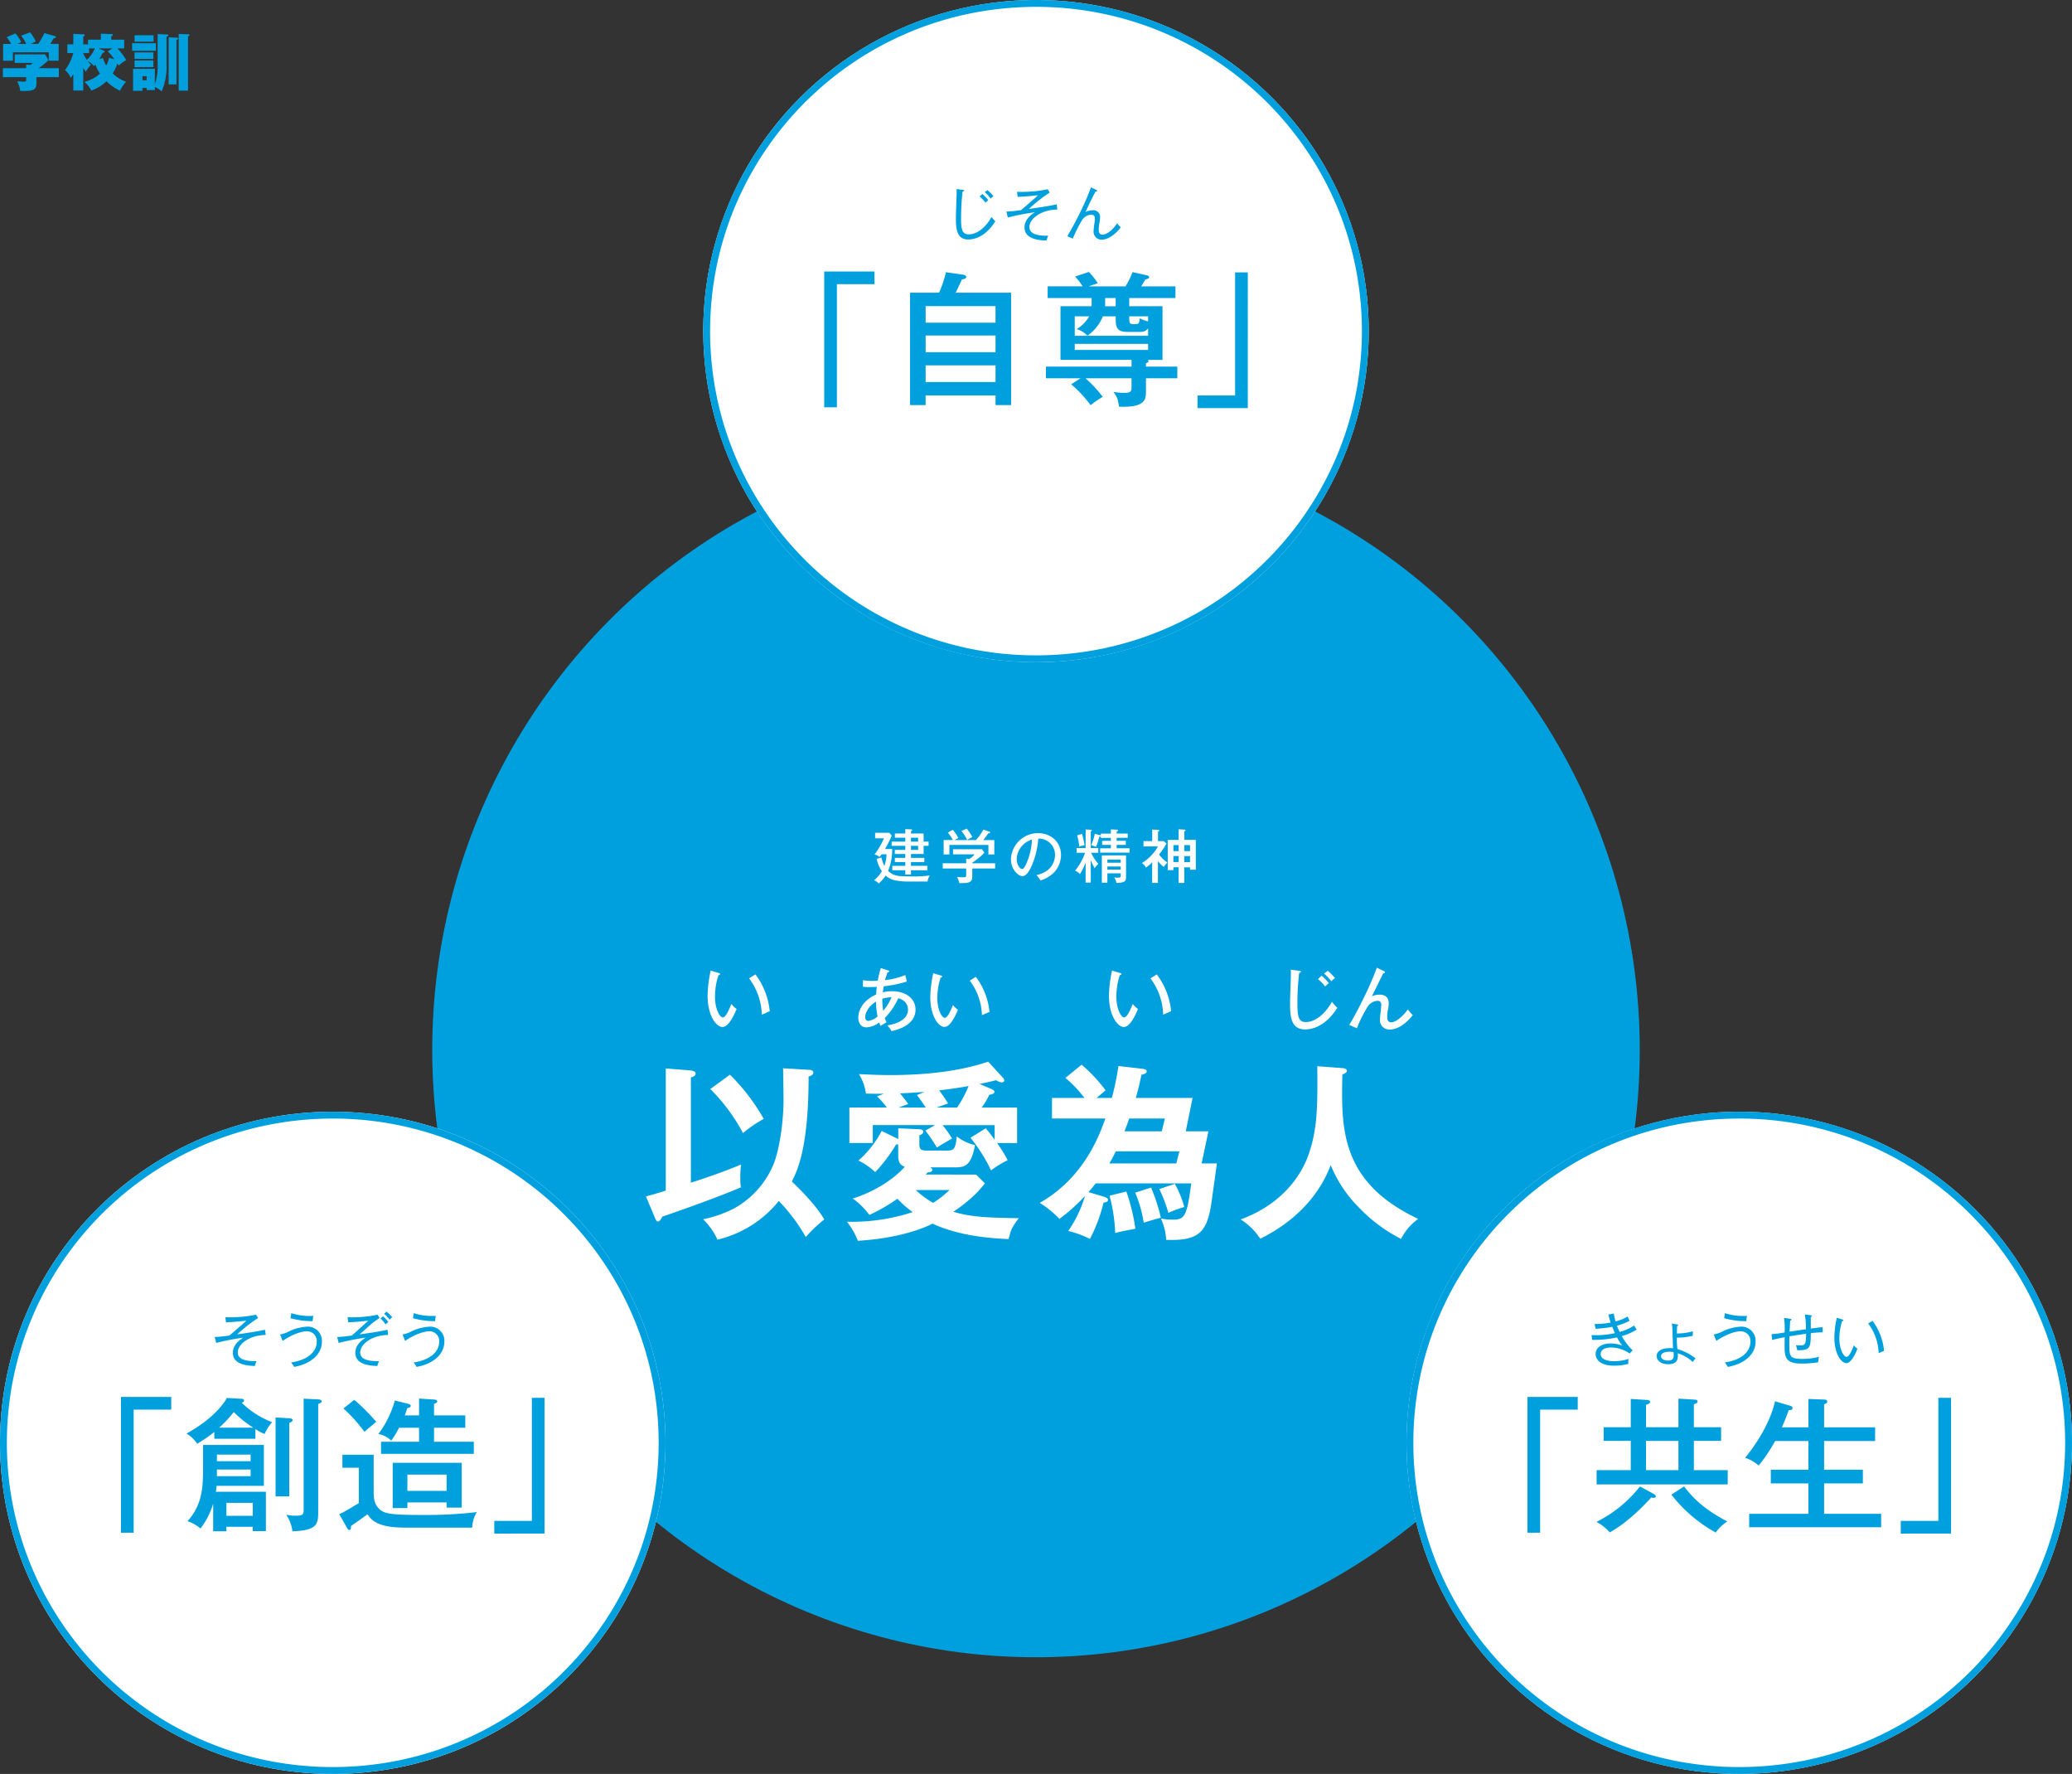 <svg xmlns="http://www.w3.org/2000/svg" width="604" height="517" viewBox="0 0 604 517"><rect x="0" y="0" width="604" height="517" fill="#333333" stroke="none"/><path d="M17.154 22.48v-2.61h-5.886a23.654 23.654 0 0 0 2.862-2.322l-.954-1.692H4.3v2.484h5.258a7.154 7.154 0 0 1-.72.576l-1.206-.09v1.044H.846v2.61h6.786v.378c0 .81 0 .936-.558.936-.324 0-1.764-.072-2.052-.09a8.263 8.263 0 0 1 .878 2.808c3.366.036 4.716-.054 4.716-2.2V22.48ZM5.13 12.8c.306-.18.54-.306 1.044-.558a11.116 11.116 0 0 0-1.692-2.52l-2.538 1.13A10.633 10.633 0 0 1 3.258 12.8H.9v4.9h2.862v-2.456H14.22v2.448h2.88v-4.9h-2.466a18.6 18.6 0 0 0 1.044-1.674c.306 0 .63-.09.63-.342 0-.162-.144-.2-.306-.252l-3.024-.882a32.479 32.479 0 0 1-1.836 3.15H9.018a14.088 14.088 0 0 1 1.422-.7A12.788 12.788 0 0 0 8.766 9.43l-2.592.97a13.592 13.592 0 0 1 1.476 2.4Zm19.134 7.02a10.736 10.736 0 0 0 .774 1.08 8.567 8.567 0 0 1 1.458-2c-.306-.36-.828-.954-.936-1.1a5.969 5.969 0 0 1 1.854 1.476 5.248 5.248 0 0 0 .378-.468 13.446 13.446 0 0 0 1.35 2.646 10.521 10.521 0 0 1-4.554 2.412 7.366 7.366 0 0 1 2.012 2.52 11.816 11.816 0 0 0 4.428-2.7 14.091 14.091 0 0 0 3.96 2.754 10.429 10.429 0 0 1 1.764-2.61 10.836 10.836 0 0 1-3.902-2.43 12.865 12.865 0 0 0 1.368-2.9c.054.09.324.54.4.63a8.2 8.2 0 0 1 2.2-1.584 18.5 18.5 0 0 0-2.592-3.438H36.2V11.57h-3.764v-.99c.27-.108.45-.18.45-.4s-.252-.252-.36-.252l-3.114-.108v1.746h-3.744v1.35h-1.4v-2.268c.378-.216.414-.234.414-.4 0-.234-.216-.252-.324-.252L21.37 9.87v3.042h-1.732v2.556h1.728a14.355 14.355 0 0 1-2.412 4.968 5.141 5.141 0 0 1 1.638 2.268 7.07 7.07 0 0 0 .774-1.152v4.834h2.9Zm7.542-2.988a9.263 9.263 0 0 1-.828 2.268 11.617 11.617 0 0 1-.972-2.2l-1.062.324c.144-.234.36-.576.522-.9.342-.666.378-.738.486-.918.306-.072.558-.144.558-.36 0-.144-.108-.2-.342-.306l-1.386-.63h3.978l-1.368.864a11.654 11.654 0 0 1 1.908 2.3Zm-7.542-1.35h1.71V14.11h1.674a9.8 9.8 0 0 1-2.34 3.33 10.216 10.216 0 0 1-1.044-1.872Zm18.486 6.71v1.188h-1.224v-1.188Zm3.2-3.726a15.587 15.587 0 0 1-.81 6.066V20.05h-6.35v6.408h2.736v-.81h1.224v.612h2.394v-.9a7.237 7.237 0 0 1 1.98 1.26 17.714 17.714 0 0 0 1.422-7.758v-8.19c.342-.126.522-.2.522-.4 0-.216-.2-.216-.432-.234l-2.682-.108Zm-6.732-.828v1.926h5.49v-1.926Zm0-2.376v1.908h5.49v-1.908Zm0-4.986v1.872h5.544v-1.872Zm-.7 2.322v2.2h6.93v-2.2Zm10.638-1.71V24.6h2.286v-13c.216-.054.486-.144.486-.36 0-.234-.2-.252-.324-.252Zm2.934-.99v16.524h2.72V10.564c.252-.09.414-.144.414-.36 0-.18-.144-.216-.288-.216Z" fill="#00a0df"/><g transform="translate(125.766 129.083)"><ellipse cx="176" cy="177" rx="176" ry="177" transform="translate(.233 -.083)" fill="#00a0df"/><g fill="#fff"><path d="M102.524 182.267c0 1.43.11 7.81.11 9.13 0 5.775-.935 13.255-2.64 18.15a26.128 26.128 0 0 1-11.605 13.475 35.643 35.643 0 0 1-9.185 3.245 20.19 20.19 0 0 1 4.18 5.94 32.607 32.607 0 0 0 17.875-11.275 52.483 52.483 0 0 1 7.865 10.505 40.35 40.35 0 0 1 5.39-5.115c-2.7-4.675-8.47-10.12-9.46-11.055 1.76-3.41 4.895-10.285 4.895-30.58.5-.165 1.375-.5 1.375-1.155 0-.77-.99-.825-1.32-.825Zm-37.4 43.5c.22.55.44 1.155.935 1.155.44 0 .99-.88 1.265-1.43 12.65-4.34 18.92-6.875 22.88-8.52a15.448 15.448 0 0 1-.165-2.805 28.1 28.1 0 0 1 .22-3.85c-4.785 1.98-9.68 3.74-14.63 5.28v-30.69c.55-.11 1.375-.385 1.375-1.1 0-.77-1.1-.88-1.65-.935l-7.04-.55v35.585c-.935.33-2.255.715-5.775 1.705Zm16.17-37.45a52.814 52.814 0 0 1 9.515 12.815 40.929 40.929 0 0 1 6.05-4.125 58.078 58.078 0 0 0-9.845-12.87Zm79.09 5.39a20.764 20.764 0 0 0 2.25-3.74c.715-.055 1.485-.33 1.485-.825s-.715-.77-.99-.88l-3.355-1.43c1.87-.385 3.135-.66 4.84-1.1a3.716 3.716 0 0 0 1.65.66c.33 0 .715-.22.715-.55a1.347 1.347 0 0 0-.44-.88l-4.235-4.62c-3.245 1.045-11.99 3.9-28.49 3.9-4.29 0-7.535-.22-9.185-.275a14.642 14.642 0 0 1 2.035 5.665c1.925.055 2.64.055 5.225.055l-1.98.77a30.238 30.238 0 0 1 2.86 3.245h-10.935v10.34h6.82v-5.225h18.2l-2.86 1.6a49.634 49.634 0 0 1 3.355 4.95c.88-.605 3.355-2.035 4.4-2.64a31.948 31.948 0 0 0-2.75-3.9h15.18v4.29a38.068 38.068 0 0 0-2.585-3.36l-4.46 2.75a46.476 46.476 0 0 1 6 9.515 27.812 27.812 0 0 1 4.84-2.97 41.573 41.573 0 0 0-3.08-5h5.83v-10.345Zm-13.15 0 3.355-1.21c-.44-.77-2.145-3.245-2.585-3.8 4.73-.55 8.085-1.155 8.58-1.265a32.088 32.088 0 0 1-3.35 6.275Zm-11.055 0 2.8-1.045c-.66-.935-1.65-2.2-2.365-3.08 2.145-.11 3.465-.165 7.15-.44l-2.255.935c.935 1.1 2.365 3.3 2.585 3.63Zm7.865 19.525a2.883 2.883 0 0 0 .55-.605c.825-.055 1.43-.275 1.43-.715 0-.33-.33-.6-.66-.77h6.77c3.08 0 5.115 0 6.325-6.49a13.394 13.394 0 0 1-5.335-2.535c-.33 3.74-.88 4.125-2.86 4.125h-5.83c-1.76 0-2.2-.385-2.2-1.87v-2.585c.55-.165 1.155-.495 1.155-1.045 0-.66-.88-.715-1.21-.715l-6.1-.275v3.135l-4.845-2.36a29.482 29.482 0 0 1-6.765 8.635 19.545 19.545 0 0 1 4.9 3.355 45.241 45.241 0 0 0 6.1-8.085 1.125 1.125 0 0 0 .6 0v3.3c0 1.98.66 2.805 1.925 3.245-4.235 4.675-10.5 7.81-15.18 9.24a20.922 20.922 0 0 1 4.84 4.785 50.146 50.146 0 0 0 8.195-4.73 26.484 26.484 0 0 0 4.455 3.9 56.731 56.731 0 0 1-19.19 2.81 21.289 21.289 0 0 1 3.19 5.555c10.89-.66 18.1-3.135 21.78-5 8.085 3.795 17.765 4.29 22.165 4.51.715-2.86.88-3.3 2.97-6.1-10.67-.11-14.63-.55-19.085-1.87 1.265-.825 6.38-4.345 9.185-8.3l-2.53-2.53Zm6.985 4.51a29.474 29.474 0 0 1-4.785 3.74 26.027 26.027 0 0 1-5.06-3.74Zm70.46-1.925c-1.265 9.57-1.87 10.56-5.39 10.56a18.234 18.234 0 0 1-3.465-.33 16.419 16.419 0 0 1 1.54 6.215c9.68.385 12.045-2.365 13.255-11.22l1.54-11.055h-4.455l1.98-9.35h-6.6l1.98-9.735h-16.555c.99-3.355 1.32-5.225 1.65-6.765.66-.11 1.54-.385 1.54-.99s-.99-.715-1.485-.77l-6.765-.77a75.28 75.28 0 0 1-1.925 9.3h-4.455c.5-.385 2.2-1.87 2.64-2.2a44.5 44.5 0 0 0-6.985-7.48l-4.73 3.85a34.136 34.136 0 0 1 5.555 5.83h-9.46v5.995h15.565c-1.76 4.9-6.27 17.325-19.14 24.585a27.735 27.735 0 0 1 5.72 4.67 50.274 50.274 0 0 0 7.48-6.71 35.294 35.294 0 0 1-4.89 10.23 30.434 30.434 0 0 1 6.32 2.31 44.838 44.838 0 0 0 3.96-10.56c.5-.055 1.32-.22 1.32-.825 0-.44-.6-.715-1.1-.88l-4.62-1.375a30.188 30.188 0 0 0 2.09-2.53Zm-23.87-5.83a36.827 36.827 0 0 0 1.87-3.52h18.535l-.88 3.52Zm16.17-13.09-.88 3.74h-10.89c.33-.77 1.045-2.7 1.375-3.74Zm-16.115 22.495a49.016 49.016 0 0 1 1.65 10.89c1.265-.385 3.08-.715 5.885-1.265a56.5 56.5 0 0 0-2.64-10.835Zm14.52-1.925a45.532 45.532 0 0 1 2.64 6.93 30.052 30.052 0 0 1 4.62-1.7 29.641 29.641 0 0 0-2.75-6.765Zm-7.04 1.045a36.762 36.762 0 0 1 2.48 8.745c1.265-.385 3.355-1.045 5-1.43a51.6 51.6 0 0 0-2.86-8.8Zm53.075-36.85c.165 13.035-.165 18.755-2.475 25.575-1.6 4.675-6.435 14.135-19.855 19.085a19.063 19.063 0 0 1 5.72 5.61c8.91-4.4 16.775-11.5 20.515-21.45a37.815 37.815 0 0 0 8.47 12.595 44.875 44.875 0 0 0 12.045 8.91 15.869 15.869 0 0 1 5-5.83c-22.815-10.725-22.435-26.565-22.105-42.075.715-.275 1.32-.66 1.32-1.045s-.33-.77-1.32-.825ZM81.401 153.788a37.788 37.788 0 0 0-.9 7.287c0 5.964 2.6 9.156 4.326 9.156 2.016 0 3.759-4.347 4.137-5.271a6.807 6.807 0 0 1-1.536-1.428c-.483 1.218-1.575 3.906-2.478 3.906-.987 0-2.289-2.6-2.289-6.027a20.191 20.191 0 0 1 1.008-6.3c.189 0 .462-.042.462-.294 0-.21-.147-.252-.441-.336Zm11.193 2.268a18.424 18.424 0 0 1 3.717 10.584c.567-.252 1.974-.882 2.31-.987a21.147 21.147 0 0 0-4.179-10.752ZM125.774 158.496a14.6 14.6 0 0 0 1.94.1c.94 0 1.64-.04 2.12-.06-.16 1.22-.18 1.86-.2 2.24-3.64 1.58-5.2 4.4-5.2 6.72 0 .5.12 2.84 2.38 2.84a6.756 6.756 0 0 0 3.7-1.42 10.215 10.215 0 0 0 .4 1c.54-.34.66-.42 1.74-1.06a7.859 7.859 0 0 1-.5-1.26 19.5 19.5 0 0 0 3.94-5.76c2.38.68 2.82 2.28 2.82 3.32 0 3.52-4.64 4.38-6.02 4.62a7.7 7.7 0 0 1 1.22 1.64c4.26-.88 7-3.04 7-6.24 0-3.22-2.84-5.38-6.86-5.38a11.06 11.06 0 0 0-2.68.34c.06-.4.12-.9.28-1.78a33.7 33.7 0 0 0 6.72-1.38l-.44-1.9a19.969 19.969 0 0 1-5.92 1.48 16.246 16.246 0 0 1 .76-2.26c.18-.02.46-.06.46-.28 0-.16-.1-.2-.34-.28l-2.1-.68a36.81 36.81 0 0 0-.9 3.68c-.74.06-1.36.06-1.5.06a13.645 13.645 0 0 1-2.8-.22Zm5.66 3.5a9.212 9.212 0 0 1 2.68-.44 14.565 14.565 0 0 1-2.42 3.96 19.5 19.5 0 0 1-.26-3.52Zm-1.38 5.16a5.214 5.214 0 0 1-2.7 1.3c-.68 0-.9-.56-.9-1.06 0-1.38.98-3.24 3.14-4.56a22.861 22.861 0 0 0 .46 4.32Zm16.22-12.6a35.989 35.989 0 0 0-.86 6.94c0 5.68 2.48 8.72 4.12 8.72 1.92 0 3.58-4.14 3.94-5.02a6.483 6.483 0 0 1-1.46-1.36c-.46 1.16-1.5 3.72-2.36 3.72-.94 0-2.18-2.48-2.18-5.74a19.23 19.23 0 0 1 .96-6c.18 0 .44-.04.44-.28 0-.2-.14-.24-.42-.32Zm10.66 2.16a17.547 17.547 0 0 1 3.54 10.08c.54-.24 1.88-.84 2.2-.94a20.14 20.14 0 0 0-3.98-10.24ZM198.401 153.788a37.788 37.788 0 0 0-.9 7.287c0 5.964 2.6 9.156 4.326 9.156 2.016 0 3.759-4.347 4.137-5.271a6.807 6.807 0 0 1-1.536-1.428c-.483 1.218-1.575 3.906-2.478 3.906-.987 0-2.289-2.6-2.289-6.027a20.191 20.191 0 0 1 1.008-6.3c.189 0 .462-.042.462-.294 0-.21-.147-.252-.441-.336Zm11.193 2.268a18.424 18.424 0 0 1 3.717 10.584c.567-.252 1.974-.882 2.31-.987a21.147 21.147 0 0 0-4.179-10.752ZM258.434 156.276a13.18 13.18 0 0 1 2.1 2.16 5.57 5.57 0 0 1 1.08-.98 14.809 14.809 0 0 0-2.12-2.18Zm1.78-1.62a15.039 15.039 0 0 1 2.12 2.26 4.73 4.73 0 0 1 1.06-.94 16.21 16.21 0 0 0-2.1-2.12Zm-9.74-1.14a8.074 8.074 0 0 1 .06 1.14c0 1.24-.24 7.26-.24 8.62 0 3.68.18 7.66 4.38 7.66 2.28 0 6.12-1.08 9.4-6.32a9.178 9.178 0 0 1-1.58-1.76c-.6 1.3-3.64 5.94-7.64 5.94-2.16 0-2.42-1.78-2.42-5.5a73.978 73.978 0 0 1 .52-8.84c.2-.04.5-.14.5-.34s-.18-.22-.48-.26Zm25.12-.56a92.2 92.2 0 0 1-4.08 9.32c-.54 1.1-2.18 4.42-3.96 7.36l2.22.96a36.278 36.278 0 0 1 2.92-5.92 3.754 3.754 0 0 1 3.04-2.08c.6 0 1.16.22 1.16 1.22 0 .6-.4 3.52-.4 4.18a2.713 2.713 0 0 0 2.86 2.96c3.22 0 5.82-3.08 6.72-4.18a10.594 10.594 0 0 1-1.44-1.68c-.92 1.34-3.18 3.76-4.86 3.76-1.16 0-1.16-1.12-1.16-1.6a10.044 10.044 0 0 1 .16-1.82 9.971 9.971 0 0 0 .28-2.16c0-2.04-1.52-2.48-2.68-2.48a5.734 5.734 0 0 0-2.26.5c.54-.94 2.82-5.74 3.4-6.8.14 0 .46.06.46-.22 0-.14-.18-.28-.28-.32ZM138.134 120.933h-3.04v1.224h3.04v1.105h-3.791v1.292h3.791v1.258h1.649v-1.258h4.777v-1.292h-4.777v-1.105h3.893v-1.224h-3.893v-1.122h3.689v-2.38h1.445v-1.224h-1.445v-2.363h-3.689v-.68c.238-.085.357-.136.357-.289s-.2-.238-.306-.238l-1.7-.068v1.275h-3.04v1.224h3.04v1.139h-3.978v1.224h3.978v1.173h-3.06v1.207h3.06Zm3.74-5.865v1.139h-2.091v-1.139Zm0 2.363v1.173h-2.091v-1.173Zm-9.656.935a38.342 38.342 0 0 0 1.972-3.893l-.714-.85h-4.142v1.615h2.567a20.813 20.813 0 0 1-2.74 4.709 3.887 3.887 0 0 1 1.479.731c.2-.238.374-.459.612-.782h1.411a10.8 10.8 0 0 1-.629 3.366 8.817 8.817 0 0 1-.833-2.431l-1.411.374a9.776 9.776 0 0 0 1.513 3.621 9.379 9.379 0 0 1-2.278 2.635 3.8 3.8 0 0 1 1.377.935 11.1 11.1 0 0 0 2.006-2.312 5.646 5.646 0 0 0 2.482 1.343 18.616 18.616 0 0 0 3.4.408h6.324a4.634 4.634 0 0 1 .646-1.768 36.116 36.116 0 0 1-6.307.25c-2.669 0-4.233-.034-5.831-1.581a16.416 16.416 0 0 0 1.19-6.375Zm25.435 4.151v-.17a21.039 21.039 0 0 0 3.536-2.89l-.68-1.037h-8.449v1.497h6.256a5.9 5.9 0 0 1-1.564 1.377l-.867-.136v1.359h-6.834v1.51h6.834v1.547c0 .731 0 .816-.2.918-.17.1-.272.1-1.122.1-.187 0-1.1-.068-1.309-.085a6.692 6.692 0 0 1 .612 1.785c2.686.017 3.791-.085 3.791-1.887v-2.378h6.664v-1.51Zm-5.134-6.766a10.085 10.085 0 0 1 1.088-.6 10.912 10.912 0 0 0-1.649-2.38l-1.428.782a16.884 16.884 0 0 1 1.5 2.193h-2.72v4.2h1.683v-2.77h11.373v2.771h1.717v-4.2h-3.213c.527-.663.731-.918 1.445-1.955.272-.017.561-.034.561-.255 0-.119-.1-.17-.221-.221l-1.751-.612a16.6 16.6 0 0 1-2.176 3.043Zm1.972-2.618a11.516 11.516 0 0 1 1.683 2.584 6.4 6.4 0 0 1 1.513-.816 13.9 13.9 0 0 0-1.666-2.5Zm23.035 14.384a9.294 9.294 0 0 0 4.008-2.385 7.4 7.4 0 0 0 1.993-5.032c0-3.978-3.145-6.375-6.732-6.375a7.947 7.947 0 0 0-7.871 7.616c0 2.876 2.074 4.913 3.349 4.913.969 0 1.853-1.071 2.771-3.162a25.008 25.008 0 0 0 1.87-7.769 4.708 4.708 0 0 1 4.862 4.794c0 .986-.34 4.777-5.406 5.831a8.6 8.6 0 0 1 1.156 1.569Zm-2.482-11.9a17.964 17.964 0 0 1-1.292 6.166c-.442 1.1-.935 2.4-1.581 2.4-.663 0-1.564-1.258-1.564-2.958a6.193 6.193 0 0 1 4.437-5.613Zm25.89 9.838v.646c0 .476-.051.612-.8.612-.051 0-.646-.017-1.1-.051a3.567 3.567 0 0 1 .646 1.6c2.5-.136 2.805-.408 2.805-1.972v-6.073h-7.058v7.958h1.615v-2.72Zm-3.893-1.1v-.9h3.893v.9Zm0-1.989v-.918h3.893v.918Zm-4.845-.765a18.509 18.509 0 0 0 1.138 2.358 6.988 6.988 0 0 1 1.071-1.275 13.122 13.122 0 0 1-2.108-3.23h2.091v-1.36h-2.191v-4.877c.153-.068.323-.153.323-.306 0-.136-.2-.153-.289-.153l-1.53-.1v5.44h-2.618v1.36h2.451a16.869 16.869 0 0 1-2.91 5.215 3.668 3.668 0 0 1 1.428.986 16.969 16.969 0 0 0 1.649-3.4v5.882h1.5Zm-3.978-7.208a19.016 19.016 0 0 1 .646 3.264 6.67 6.67 0 0 1 1.53-.408 26.859 26.859 0 0 0-.748-3.315Zm9.843.714v.867h-2.55v1.19h2.55v.986h-3.127v1.258h8.568v-1.263h-3.757v-.986h2.669v-1.19h-2.669v-.867h3.23v-1.241h-3.23v-.612c.187-.068.391-.136.391-.323s-.272-.187-.442-.2l-1.632-.085v1.224h-2.907v.561a.508.508 0 0 0-.238-.1l-1.547-.391a15.653 15.653 0 0 1-1.054 3.315 5.973 5.973 0 0 1 1.394.51c.1-.221.2-.476.357-.884.1-.289.527-1.751.629-2.091a.6.6 0 0 0 .459-.119v.442Zm21.4 8.585h1.673v.7h1.68v-8.695h-3.349v-2.48c.17-.068.34-.153.34-.306s-.2-.2-.34-.2l-1.649-.1v3.094h-3.182v8.806h1.649v-.824h1.53v4.556h1.649Zm0-3.281h1.673v1.768h-1.669Zm-1.645 1.763h-1.53v-1.768h1.53Zm1.649-4.947h1.669v1.751h-1.669Zm-1.649 1.751h-1.53v-1.751h1.53Zm-6.035 2.924a10.4 10.4 0 0 0 1.683 1.666c.255-.34.816-1.02 1.054-1.292a9.908 9.908 0 0 1-2.414-2.312 20.885 20.885 0 0 0 2.159-3.23l-.8-.68h-1.665v-2.771c.051-.034.153-.068.238-.119a.2.2 0 0 0 .119-.187c0-.153-.2-.187-.357-.2l-1.683-.1v3.383h-2.55v1.547h4.233a13.493 13.493 0 0 1-4.692 4.845 3.264 3.264 0 0 1 1.173 1.326 13.663 13.663 0 0 0 1.819-1.547v6.012h1.683Z"/></g></g><g transform="translate(410.23 323.515)"><ellipse cx="97" cy="96.5" rx="97" ry="96.5" transform="translate(-.23 .485)" fill="#fff"/><path d="M96.77 2.485a96.2 96.2 0 0 0-19.15 1.92 94.953 94.953 0 0 0-68.387 55.8A93.649 93.649 0 0 0 3.7 77.94a94.948 94.948 0 0 0 0 38.09 93.707 93.707 0 0 0 14.291 33.785 94.979 94.979 0 0 0 59.629 39.75 96.443 96.443 0 0 0 38.3 0 94.953 94.953 0 0 0 68.387-55.8 93.649 93.649 0 0 0 5.534-17.734 94.948 94.948 0 0 0 0-38.09 93.707 93.707 0 0 0-14.292-33.786A95.038 95.038 0 0 0 96.77 2.485m0-2c53.572 0 97 43.2 97 96.5s-43.428 96.5-97 96.5-97-43.2-97-96.5 43.428-96.5 97-96.5Z" fill="#00a0df"/><g fill="#00a0df"><path d="M35.03 83.617v39.568h3.7V87.313h10.962v-3.7Zm34.566 8.82v-6.552c.63-.168 1.176-.336 1.176-.8s-.546-.588-.84-.588l-4.788-.294v8.232h-7.9v3.99h7.9v8.526H55.19v4.158h38.22v-4.158h-9.87v-8.526h7.938v-3.99H83.54v-6.678c.378-.126 1.092-.336 1.092-.8 0-.378-.336-.5-.714-.546l-4.872-.294v8.316Zm9.45 3.99v8.526h-9.45v-8.526Zm-11.214 13.272a37.114 37.114 0 0 1-12.684 10.332 13.7 13.7 0 0 1 3.864 3.066c5.46-3.024 10.08-7.98 12.1-10.164a5.9 5.9 0 0 0 .756.084c.294 0 .588-.084.588-.42 0-.294-.378-.588-.63-.714Zm9.156 2.394a42 42 0 0 0 12.936 11.046 11.825 11.825 0 0 1 3.36-3.234c-6.93-3.654-9.954-6.8-12.6-10.206Zm32.214-19.614c.966-2.226 1.176-2.73 2.016-5.04.462.042 1.092 0 1.092-.588 0-.462-.462-.588-.882-.714l-4.242-1.26c-.126.714-1.554 7.686-8.694 16.464a11.921 11.921 0 0 1 3.948 2.268 46.782 46.782 0 0 0 4.788-7.14h9.7v8.358H105.97v3.99h10.96v8.862H99.67v3.906h38.47v-3.906h-16.632v-8.862h11.3v-3.99h-11.3v-8.358h14.868v-3.99h-14.868v-6.72c.462-.168.924-.294.924-.8 0-.546-.672-.588-1.05-.588l-4.452-.166v8.274Zm49.308 30.954V83.869h-3.7v35.868h-10.958v3.7ZM66.87 63.999c-.255-.391-.544-.833-.765-1.19a13.778 13.778 0 0 1-4.2 1.853 19.478 19.478 0 0 1-.782-1.819 15.447 15.447 0 0 0 3.672-1.428c-.1-.2-.425-.952-.561-1.241a12.773 12.773 0 0 1-3.519 1.428 16.535 16.535 0 0 1-.51-2.295l-1.581.306c.2.8.408 1.53.663 2.312a24.7 24.7 0 0 1-4.692.442l.306 1.394a39.66 39.66 0 0 0 4.845-.578c.153.374.357.918.782 1.836a25.4 25.4 0 0 1-5.542.612c-.578 0-.969-.017-1.275-.034l.187 1.394a31.257 31.257 0 0 0 7.242-.731 14.485 14.485 0 0 0 1.513 2.38 10.276 10.276 0 0 0-3.4-.612c-2.737 0-4.352 1.343-4.352 3.06 0 1.258.952 3.417 5.355 3.417a15.98 15.98 0 0 0 4.166-.51 6.233 6.233 0 0 1 .1-1.462 14.029 14.029 0 0 1-4.267.663c-2.329 0-3.876-.731-3.876-2.091 0-1.377 1.547-1.9 2.992-1.9a9.682 9.682 0 0 1 5.44 1.751l.884-.935a17.226 17.226 0 0 1-3.177-4.136 17.39 17.39 0 0 0 4.352-1.886Zm10.251-1.785a13.38 13.38 0 0 1 .187 2.363c.034 1.054.119 4.029.153 4.862a4.056 4.056 0 0 0-.833-.068c-2.6 0-3.944 1.02-3.944 2.312 0 1.36 1.394 2.4 3.349 2.4 2.975 0 2.89-1.751 2.822-3.179a10.866 10.866 0 0 1 4.352 2.53 11.28 11.28 0 0 1 .833-1.054 15.67 15.67 0 0 0-5.287-2.72 26.366 26.366 0 0 1-.183-3.332 19.244 19.244 0 0 0 4.641-.527l.051-1.326a16.6 16.6 0 0 1-4.675.646c.017-1.36.051-1.819.085-2.176.1-.017.272-.085.272-.255s-.119-.187-.391-.238Zm.493 8.347a6.081 6.081 0 0 1 .051.833c0 .748-.085 1.615-1.6 1.615-1.581 0-2.091-.7-2.091-1.275 0-.918 1.19-1.292 2.465-1.292a5.078 5.078 0 0 1 1.175.119Zm21.42-10.576c-.289.017-.6.034-1.071.034a17.277 17.277 0 0 1-5.355-.816l-.238 1.464a23.381 23.381 0 0 0 6.46.867 12.459 12.459 0 0 1 .204-1.549Zm2.5 7.514a4.115 4.115 0 0 0-4.3-4.369 13.92 13.92 0 0 0-5.44 1.445 8.5 8.5 0 0 1-2.465.833l.765 1.887c2.004-1.443 5.064-2.82 7.104-2.82a2.846 2.846 0 0 1 2.822 3.145c0 2.176-1.768 5.1-7.48 5.95a5.653 5.653 0 0 1 .884 1.292c4.846-.85 8.109-3.655 8.109-7.361Zm19.567-2.7-.031-1.548c-.833.1-3.009.374-3.434.425 0-.476-.017-2.856-.017-3.4.136-.034.357-.085.357-.272 0-.153-.289-.187-.391-.2l-1.7-.238a25.98 25.98 0 0 1 .34 4.318l-4.777.7c.017-.476.136-2.669.17-3.2.187-.051.374-.119.374-.306s-.255-.221-.459-.255l-1.7-.238a21.037 21.037 0 0 1 .153 4.233 32.563 32.563 0 0 1-3.808.51l.187 1.683c.714-.187 1.7-.442 3.655-.8-.017.493-.034 2.006-.034 2.38 0 3.417.238 5.3 4.913 5.3a29.341 29.341 0 0 0 4.871-.372 14.8 14.8 0 0 1 .238-1.6 19.261 19.261 0 0 1-5.015.612c-3.621 0-3.621-.884-3.621-4.573 0-.646 0-1.36.017-2.006.1-.017 2.686-.459 4.879-.748-.068 2.924-.153 3.4-1.768 3.4a9.269 9.269 0 0 1-1.207-.068A8.784 8.784 0 0 1 113.67 70c3.723.034 3.944-.561 3.961-4.964a26.217 26.217 0 0 1 3.469-.238Zm17.883 5.386a17.22 17.22 0 0 0-3.366-8.755l-1.275.782a14.893 14.893 0 0 1 3.06 8.636c.167-.063 1.496-.627 1.581-.663Zm-7.752-.646a4.49 4.49 0 0 1-1.054-.954c-.476 1.19-1.309 3.349-2.142 3.349-.884 0-2.074-2.346-2.074-5.321a16.606 16.606 0 0 1 .782-5.083c.136 0 .374-.017.374-.238 0-.17-.136-.2-.357-.272l-1.564-.476a30.006 30.006 0 0 0-.7 5.729c0 4.658 1.938 7.48 3.5 7.48 1.552.004 2.861-3.26 3.235-4.212Z"/></g></g><g transform="translate(205.263 -.218)"><ellipse cx="97" cy="96.5" rx="97" ry="96.5" transform="translate(-.263 .218)" fill="#fff"/><path d="M96.737 2.218a96.2 96.2 0 0 0-19.15 1.92A94.953 94.953 0 0 0 9.2 59.938a93.649 93.649 0 0 0-5.533 17.735 94.948 94.948 0 0 0 0 38.09 93.707 93.707 0 0 0 14.291 33.785 94.979 94.979 0 0 0 59.629 39.75 96.443 96.443 0 0 0 38.3 0 94.953 94.953 0 0 0 68.387-55.8 93.649 93.649 0 0 0 5.534-17.734 94.948 94.948 0 0 0 0-38.09 93.707 93.707 0 0 0-14.292-33.786 95.038 95.038 0 0 0-78.779-41.67m0-2c53.572 0 97 43.2 97 96.5s-43.428 96.5-97 96.5-97-43.2-97-96.5 43.428-96.5 97-96.5Z" fill="#00a0df"/><g fill="#00a0df"><path d="M34.997 79.35v39.568h3.7V83.046h10.962v-3.7Zm38.3 6.174c.546-.966 1.47-3.066 1.848-3.864.714-.126 1.26-.252 1.26-.756 0-.378-.588-.588-.882-.63l-5.04-.714a30.179 30.179 0 0 1-2.016 5.964h-8.442v32.76h4.536v-2.814h20.376v2.814h4.536v-32.76Zm11.64 17.346h-20.37v-4.872h20.37Zm-20.37-13.44h20.37v4.83h-20.37Zm20.37 22.134h-20.37v-4.872h20.37Zm43.848-5.5c.42-.126.756-.252.756-.588a.461.461 0 0 0-.168-.378h4.242V89.472h-9.7v-2.394h13.478v-3.4h-10c.42-.63 1.008-1.638 1.176-1.974.882-.252 1.134-.336 1.134-.672 0-.42-.378-.5-.714-.588l-4.112-.926a21.3 21.3 0 0 1-2.058 4.158h-10.668c.924-.378 2.058-.714 2.6-.882a18.31 18.31 0 0 0-2.6-3.318l-4.032 1.342a19.333 19.333 0 0 1 2.226 2.856h-10.208v3.4h12.81v1.3a9.864 9.864 0 0 1-.042 1.092h-9.028v15.624h20.706v1.974H99.637v3.4h10.08l-2.73 1.764a34.954 34.954 0 0 1 5.67 6.09 24.933 24.933 0 0 1 3.526-2.428 34.812 34.812 0 0 0-5-5.418h13.4v2.478c0 1.344-.168 1.768-2.226 1.768a24.1 24.1 0 0 1-3.02-.256c1.176 1.68 1.218 1.932 1.6 4.284 7.854.336 7.854-2.268 7.854-4.578v-3.7h9.146v-3.4h-9.154Zm-8.82-13.65v.672c0 2.982.672 3.864 3.528 3.864h3.274c1.26 0 1.974-.126 2.646-1.05v2.184h-21.376v-5.67h4.2a9.841 9.841 0 0 1-3.654 3.7 7.568 7.568 0 0 1 3.15 1.932 12.561 12.561 0 0 0 4.494-5.628Zm0-5.334v2.394h-3.11a9.493 9.493 0 0 0 .042-1.092v-1.3Zm9.45 15.12h-21.378v-1.764h21.376Zm0-9.786v1.47a8.888 8.888 0 0 1-2.436-.924c-.126 1.722-.378 1.722-1.764 1.722-1.3 0-1.3-.378-1.3-2.268Zm29.062 26.752V79.602h-3.7v35.868h-10.958v3.7ZM84.347 57.418a13.451 13.451 0 0 0-1.751-1.8l-.816.578a11.312 11.312 0 0 1 1.734 1.922 3.6 3.6 0 0 1 .833-.7Zm-1.5 1.156a13.146 13.146 0 0 0-1.751-1.819l-.8.714a12.506 12.506 0 0 1 1.751 1.836 3.219 3.219 0 0 1 .804-.729Zm2.04 6.1a5.714 5.714 0 0 1-1.118-1.256c-.578 1.224-3.162 5.1-6.681 5.1-1.989 0-2.193-1.751-2.193-4.641a73.359 73.359 0 0 1 .425-7.8c.2-.034.442-.153.442-.306s-.153-.187-.408-.221l-1.8-.238a6.591 6.591 0 0 1 .051.952c0 1.071-.221 6.324-.221 7.531 0 2.737.1 6.222 3.6 6.222 1.413.001 4.898-.51 7.907-5.338Zm18.075-3.378-.187-1.53c-2.057.476-5.9 1.037-8.109 1.343a44.285 44.285 0 0 1 6.071-4.76l-.578-.969a38.651 38.651 0 0 1-7.8.765c-.527 0-.833-.017-1.156-.034l.187 1.479c.408-.017 3.009-.1 5.916-.476-.629.646-1.054 1.02-4.913 4.335-1.87.255-2.5.34-4.284.442l.425 1.717a70.944 70.944 0 0 1 7.849-1.53c-.969.663-2.992 2.023-2.992 4.42 0 3.4 4.1 3.757 6.409 3.825a12.863 12.863 0 0 1 .493-1.411c-2.941.068-5.474-.442-5.474-2.516 0-2.516 3.604-5.1 8.143-5.1Zm18.5 5.168a5.819 5.819 0 0 1-1.054-1.19c-.714 1.122-2.6 3.315-4.284 3.315-1.1 0-1.1-1.071-1.1-1.394a12.491 12.491 0 0 1 .153-1.785 9.129 9.129 0 0 0 .238-1.819 1.956 1.956 0 0 0-2.227-2.091 4.858 4.858 0 0 0-2.023.51c1.292-2.822 2.125-4.471 2.941-6 .187.017.476.017.476-.187 0-.153-.136-.2-.306-.289l-1.513-.7c-1.139 2.924-1.445 3.706-2.618 6.171-1.309 2.737-2.72 5.44-4.284 8.058l1.6.7a38.456 38.456 0 0 1 2.533-5.1 3.408 3.408 0 0 1 2.822-1.87c.408 0 1.088.085 1.088 1.1a10.893 10.893 0 0 1-.085 1.105 17.859 17.859 0 0 0-.289 2.55 2.3 2.3 0 0 0 2.386 2.52c1.275 0 3.366-.799 5.542-3.604Z"/></g></g><path d="M97 324c53.572 0 97 43.2 97 96.5S150.572 517 97 517 0 473.8 0 420.5 43.428 324 97 324Z" fill="#fff"/><path d="M97 326a96.2 96.2 0 0 0-19.15 1.92 94.953 94.953 0 0 0-68.387 55.8 93.649 93.649 0 0 0-5.533 17.735 94.948 94.948 0 0 0 0 38.09 93.707 93.707 0 0 0 14.291 33.785 94.979 94.979 0 0 0 59.629 39.75 96.443 96.443 0 0 0 38.3 0 94.953 94.953 0 0 0 68.387-55.8 93.649 93.649 0 0 0 5.534-17.734 94.948 94.948 0 0 0 0-38.09 93.707 93.707 0 0 0-14.292-33.786A95.038 95.038 0 0 0 97 326m0-2c53.572 0 97 43.2 97 96.5S150.572 517 97 517 0 473.8 0 420.5 43.428 324 97 324Z" fill="#00a0df"/><g fill="#00a0df"><path d="M35.26 407.132V446.7h3.7v-35.872h10.962v-3.7Zm27.678 27.636c.084-.714.126-1.008.21-1.722h13.776v-11.928H59.2v6.258c0 5.922-.126 11.046-4.536 15.96a11.55 11.55 0 0 1 3.78 2.142 22.5 22.5 0 0 0 3.7-7.224v8.022H66v-1.3h7.686v1.26h3.822v-11.468Zm.294-8.9v-1.932h9.828v1.932Zm9.828 2.432v1.932h-9.828V428.3Zm.63 9.7v3.78H66V438Zm6.636-24.9v23.012h3.99v-21.378c.756-.378.966-.5.966-.882s-.5-.462-.966-.5Zm-5.88 3.4a14.455 14.455 0 0 0 2.688 1.428 13.829 13.829 0 0 1 2.184-3.444 25.791 25.791 0 0 1-8.862-5.67c.336-.126.672-.252.672-.588 0-.42-.336-.546-.63-.546l-4.368-.252c-.042.126-2.646 5.334-11.76 10.374a9.529 9.529 0 0 1 3.108 2.982 42.767 42.767 0 0 0 5-3.444v1.974h11.97Zm-10.542-.42a37.251 37.251 0 0 0 4.242-4.536 32.382 32.382 0 0 0 5.67 4.536Zm24.612-8.442v32.044c0 1.554 0 2.058-2.31 2.058a10.985 10.985 0 0 1-2.772-.294 10.975 10.975 0 0 1 1.806 4.83c7.518-.21 7.518-2.226 7.518-6.048V409.19c.756-.336 1.008-.42 1.008-.756 0-.378-.546-.588-.924-.588Zm41.664 30.238v1.512h4.41v-13.062h-20.118v13.188h4.284v-1.638Zm-11.424-3.36v-4.746h11.424v4.746Zm3.4-22.008H118c.336-.924.5-1.386.714-2.1.42-.084 1.008-.21 1.008-.714 0-.294-.378-.462-.672-.546l-3.95-.966a29.739 29.739 0 0 1-4.788 9.744 7.464 7.464 0 0 1 3.738 1.932 25.656 25.656 0 0 0 2.27-3.738h5.838v4.074H111.07v3.528h27.048v-3.528h-11.592v-4.074h9.114v-3.612h-9.114v-3.36c.756-.294.924-.378.924-.756s-.588-.5-.882-.5l-4.41-.294Zm-22.048-2.016a44.112 44.112 0 0 1 6.132 6.808c.5-.462 3.15-2.688 3.444-2.9a54.125 54.125 0 0 0-6.426-6.426Zm-.294 13.482v3.78h4.786v10.332c-4.2 2.478-4.492 2.688-5.71 3.192l2.268 4.032c.042.084.336.588.63.588.5 0 .5-.336.546-1.176.882-.588 1.26-.84 4.83-3.4 2.1 3.78 7.6 3.906 12.138 3.906h18.354A9.33 9.33 0 0 1 139 440.69a125.026 125.026 0 0 1-15.414.84c-10.668 0-12.1-.378-13.692-2.52-.336-.42-.966-1.512-.966-3.99v-11.046Zm58.926 22.974v-39.564h-3.7v35.868h-10.958v3.7ZM77.45 389.078l-.187-1.53c-2.057.476-5.9 1.037-8.109 1.343a44.285 44.285 0 0 1 6.069-4.76l-.578-.969a38.651 38.651 0 0 1-7.8.765c-.527 0-.833-.017-1.156-.034l.187 1.479c.408-.017 3.009-.1 5.916-.476-.629.646-1.054 1.02-4.913 4.335-1.87.255-2.5.34-4.284.442l.425 1.717a70.944 70.944 0 0 1 7.854-1.53c-.969.663-2.992 2.023-2.992 4.42 0 3.4 4.1 3.757 6.409 3.825a12.863 12.863 0 0 1 .493-1.411c-2.941.068-5.474-.442-5.474-2.516-.003-2.516 3.601-5.1 8.14-5.1Zm13.889-5.578c-.289.017-.6.034-1.071.034a17.277 17.277 0 0 1-5.355-.816l-.238 1.462a23.381 23.381 0 0 0 6.46.867 12.459 12.459 0 0 1 .204-1.547Zm2.5 7.514a4.115 4.115 0 0 0-4.3-4.369 13.92 13.92 0 0 0-5.439 1.447 8.5 8.5 0 0 1-2.465.833l.765 1.887c2-1.445 5.063-2.822 7.1-2.822a2.846 2.846 0 0 1 2.825 3.145c0 2.176-1.768 5.1-7.48 5.95a5.653 5.653 0 0 1 .884 1.292c4.845-.85 8.109-3.655 8.109-7.361Zm20.518-7.104a11.132 11.132 0 0 0-1.683-1.632l-.714.629a8.062 8.062 0 0 1 1.6 1.717 4.244 4.244 0 0 1 .797-.714Zm-1.139 1.411a10.37 10.37 0 0 0-1.547-1.683l-.748.629a10.891 10.891 0 0 1 1.496 1.733 3.453 3.453 0 0 1 .799-.679Zm-.068 3.757-.187-1.53c-2.091.493-5.916 1.037-8.143 1.36 2.6-2.312 2.89-2.567 3.366-2.975a20.5 20.5 0 0 1 2.465-1.8l-.578-.969a35.923 35.923 0 0 1-7.565.765c-.544 0-.85-.017-1.19-.034l.182 1.477a57.888 57.888 0 0 0 5.848-.476c-.17.17-1.445 1.326-2.159 1.989-.867.782-2.448 2.193-2.618 2.346-1.615.221-2.431.34-4.267.442l.413 1.717a70.944 70.944 0 0 1 7.854-1.53c-.971.663-2.992 2.023-2.992 4.42 0 3.4 4.1 3.757 6.409 3.825a12.863 12.863 0 0 1 .493-1.411c-2.941.068-5.474-.442-5.474-2.516 0-2.516 3.604-5.1 8.143-5.1Zm13.889-5.578c-.289.017-.6.034-1.071.034a17.277 17.277 0 0 1-5.355-.816l-.238 1.462a23.381 23.381 0 0 0 6.46.867 12.459 12.459 0 0 1 .204-1.547Zm2.5 7.514a4.115 4.115 0 0 0-4.3-4.369 13.92 13.92 0 0 0-5.439 1.447 8.5 8.5 0 0 1-2.465.833l.765 1.887c2-1.445 5.063-2.822 7.1-2.822a2.846 2.846 0 0 1 2.822 3.145c0 2.176-1.768 5.1-7.48 5.95a5.653 5.653 0 0 1 .884 1.292c4.848-.85 8.112-3.655 8.112-7.361Z"/></g></svg>
